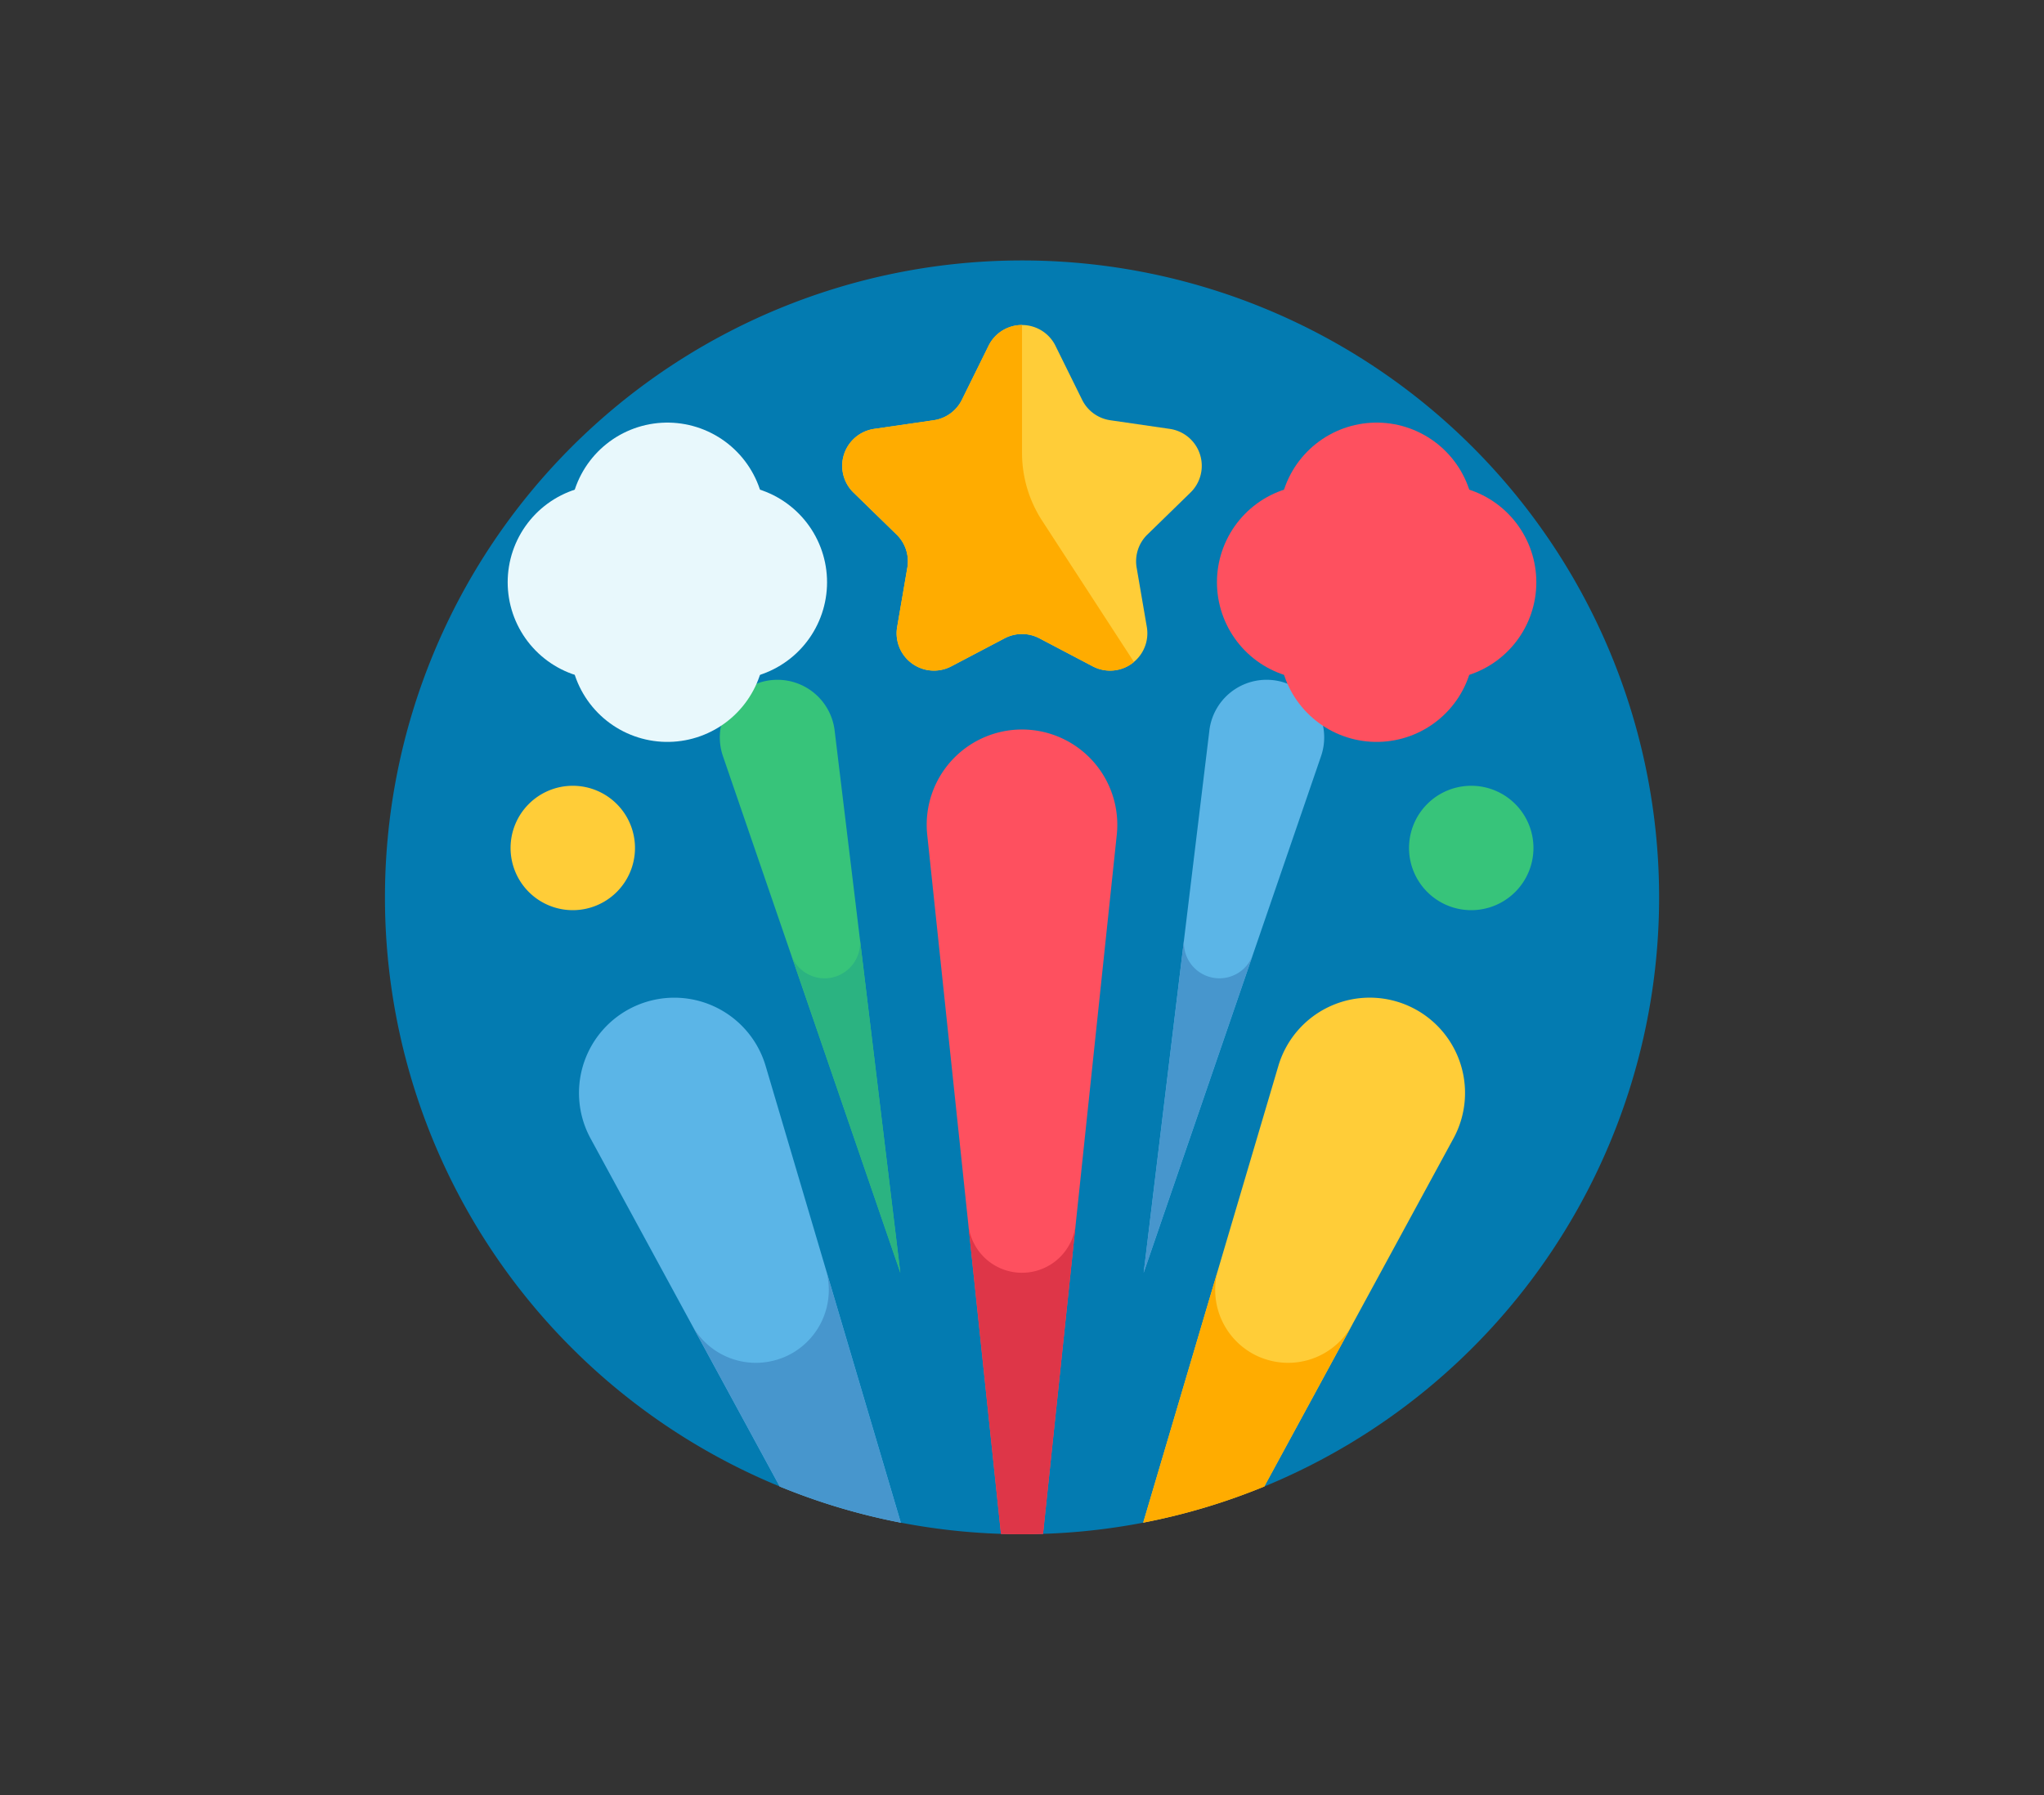 <svg id="event-agencies" xmlns="http://www.w3.org/2000/svg" xmlns:xlink="http://www.w3.org/1999/xlink" width="209.693" height="184.201" viewBox="0 0 209.693 184.201">
  <rect x="0" y="0" width="209.693" height="184.201" fill="#333333" stroke="none"/>
  <defs>
    <clipPath id="clip-path">
      <rect y="5" width="209.693" height="184.201" fill="none"/>
    </clipPath>
    <clipPath id="clip-path-2">
      <path id="path5766" d="M0-682.665H130.709v130.709H0Z" transform="translate(0 682.665)"/>
    </clipPath>
  </defs>
  <g id="ee">
    <g id="Group_11421" data-name="Group 11421" transform="translate(-16.153 -5)">
      <g id="Scroll_Group_1" data-name="Scroll Group 1" transform="translate(16.153 0)" clip-path="url(#clip-path)" style="isolation: isolate">
        <path id="Path_27813" data-name="Path 27813" d="M9.112,12.2Z" transform="translate(23.682 -10.652) rotate(14)" fill="#fff2f2"/>
        <rect id="Rectangle_3771" data-name="Rectangle 3771" width="186" height="161" transform="translate(12 15.801)" fill="none"/>
      </g>
    </g>
  </g>
  <g id="g5760" transform="translate(39.492 709.391)">
    <g id="g5762" transform="translate(0 -682.665)">
      <g id="g5764" transform="translate(0 0)" clip-path="url(#clip-path-2)">
        <g id="g5770">
          <path id="path5772" d="M-275.978,0a65.354,65.354,0,0,0-65.354,65.354,65.371,65.371,0,0,0,40.5,60.456h0l12.422,3.712a65.515,65.515,0,0,0,10.277,1.148h4.316a65.515,65.515,0,0,0,10.278-1.148l12.422-3.712h0a65.371,65.371,0,0,0,40.5-60.456A65.354,65.354,0,0,0-275.978,0" transform="translate(341.332)" fill="#037bb1"/>
        </g>
        <g id="g5774" transform="translate(55.578 48.133)">
          <path id="path5776" d="M-70.475-12.092a9.776,9.776,0,0,0-13.826,0h0A9.776,9.776,0,0,0-87.11-4.154l7.565,71.735c.717.023,1.435.039,2.158.039s1.441-.016,2.158-.039l7.565-71.735A9.776,9.776,0,0,0-70.475-12.092Z" transform="translate(87.164 14.955)" fill="#fe505f"/>
        </g>
        <g id="g5778" transform="translate(59.849 98.925)">
          <path id="path5780" d="M-23.248-20.926a5.536,5.536,0,0,1-5.505-4.955l3.348,31.744c.717.023,1.435.039,2.158.039s1.441-.016,2.158-.039l3.348-31.745a5.536,5.536,0,0,1-5.505,4.955" transform="translate(28.753 25.881)" fill="#de3648"/>
        </g>
        <g id="g5782" transform="translate(19.903 75.65)">
          <path id="path5784" d="M-80.87-29.583A9.776,9.776,0,0,0-86.5-35.841h0a9.776,9.776,0,0,0-12.773,5.291,9.776,9.776,0,0,0,.442,8.409l19.407,35.714a64.853,64.853,0,0,0,12.423,3.712Z" transform="translate(100.021 36.588)" fill="#5bb5e7"/>
        </g>
        <g id="g5786" transform="translate(34.352 43.031)">
          <path id="path5788" d="M-49.741-21.963-43,33.685-61.2-19.332a5.911,5.911,0,0,1,.582-5.058h0a5.911,5.911,0,0,1,8.148-1.871h0a5.912,5.912,0,0,1,2.73,4.3" transform="translate(61.521 27.164)" fill="#37c47a"/>
        </g>
        <g id="g5790" transform="translate(41.658 69.588)">
          <path id="path5792" d="M-29.819,0A3.643,3.643,0,0,1-36.88,1.621l11.216,32.671Z" transform="translate(36.88)" fill="#2bb381"/>
        </g>
        <g id="g5794" transform="translate(77.835 43.031)">
          <path id="path5796" d="M-28.472-21.963l-6.742,55.648,18.2-53.018a5.911,5.911,0,0,0-.582-5.058h0a5.911,5.911,0,0,0-8.148-1.871h0a5.912,5.912,0,0,0-2.73,4.3" transform="translate(35.215 27.164)" fill="#5bb5e7"/>
        </g>
        <g id="g5798" transform="translate(77.835 69.588)">
          <path id="path5800" d="M-17.545,0a3.643,3.643,0,0,0,7.061,1.621L-21.7,34.292Z" transform="translate(21.7)" fill="#4796cd"/>
        </g>
        <g id="g5802" transform="translate(77.789 75.65)">
          <path id="path5804" d="M-136.277-25.5a9.776,9.776,0,0,0-12.773-5.291h0a9.776,9.776,0,0,0-5.634,6.259l-13.865,46.867a64.863,64.863,0,0,0,12.423-3.712l19.407-35.714a9.776,9.776,0,0,0,.442-8.409" transform="translate(168.549 31.534)" fill="#ffcd38"/>
        </g>
        <g id="g5806" transform="translate(77.789 103.521)">
          <path id="path5808" d="M-50.689-38.15A7.482,7.482,0,0,1-55-47.184l-7.692,26A64.835,64.835,0,0,0-50.27-24.894l9.018-16.6a7.482,7.482,0,0,1-9.437,3.34" transform="translate(62.693 47.184)" fill="#ffac00"/>
        </g>
        <g id="g5810" transform="translate(31.479 103.521)">
          <path id="path5812" d="M-39.851-38.15a7.482,7.482,0,0,0,4.311-9.034l7.692,26A64.835,64.835,0,0,1-40.27-24.894l-9.018-16.6a7.482,7.482,0,0,0,9.437,3.34" transform="translate(49.288 47.184)" fill="#4796cd"/>
        </g>
        <g id="g5814" transform="translate(46.904 6.625)">
          <path id="path5816" d="M-92.414-9.014l2.735,5.542A3.83,3.83,0,0,0-86.8-1.378l6.115.889a3.829,3.829,0,0,1,2.122,6.532l-4.425,4.314a3.829,3.829,0,0,0-1.1,3.389l1.045,6.091A3.83,3.83,0,0,1-88.6,23.873L-94.066,21a3.83,3.83,0,0,0-3.564,0l-5.47,2.876a3.83,3.83,0,0,1-5.556-4.037l1.045-6.091a3.829,3.829,0,0,0-1.1-3.389l-4.425-4.314a3.829,3.829,0,0,1,2.122-6.532l6.116-.889a3.83,3.83,0,0,0,2.883-2.095l2.735-5.542a3.829,3.829,0,0,1,6.868,0" transform="translate(114.299 11.149)" fill="#ffcd38"/>
        </g>
        <g id="g5818" transform="translate(12.884 53.907)">
          <path id="path5820" d="M-53.9-26.951a6.382,6.382,0,0,1-6.382,6.382,6.382,6.382,0,0,1-6.382-6.382,6.382,6.382,0,0,1,6.382-6.382A6.382,6.382,0,0,1-53.9-26.951" transform="translate(66.667 33.333)" fill="#ffcd38"/>
        </g>
        <g id="g5822" transform="translate(105.06 53.907)">
          <path id="path5824" d="M0-26.951a6.382,6.382,0,0,0,6.382,6.382,6.382,6.382,0,0,0,6.382-6.382,6.382,6.382,0,0,0-6.382-6.382A6.382,6.382,0,0,0,0-26.951" transform="translate(0 33.333)" fill="#37c47a"/>
        </g>
        <g id="g5826" transform="translate(101.736 26.639)">
          <path id="path5828" d="M0,0V2.006" fill="none" stroke="#fe505f" stroke-linecap="round" stroke-linejoin="round" stroke-miterlimit="10" stroke-width="20"/>
        </g>
        <g id="g5830" transform="translate(101.736 37.399)">
          <path id="path5832" d="M0,0V2.006" fill="none" stroke="#fe505f" stroke-linecap="round" stroke-linejoin="round" stroke-miterlimit="10" stroke-width="20"/>
        </g>
        <g id="g5834" transform="translate(106.113 33.022)">
          <path id="path5836" d="M-8.469,0h-2.006" transform="translate(10.475)" fill="none" stroke="#fe505f" stroke-linecap="round" stroke-linejoin="round" stroke-miterlimit="10" stroke-width="20"/>
        </g>
        <g id="g5838" transform="translate(95.354 33.022)">
          <path id="path5840" d="M-8.469,0h-2.006" transform="translate(10.475)" fill="none" stroke="#fe505f" stroke-linecap="round" stroke-linejoin="round" stroke-miterlimit="10" stroke-width="20"/>
        </g>
        <g id="g5842" transform="translate(28.972 26.639)">
          <path id="path5844" d="M0,0V2.006" fill="none" stroke="#e8f8fc" stroke-linecap="round" stroke-linejoin="round" stroke-miterlimit="10" stroke-width="20"/>
        </g>
        <g id="g5846" transform="translate(28.972 37.399)">
          <path id="path5848" d="M0,0V2.006" fill="none" stroke="#e8f8fc" stroke-linecap="round" stroke-linejoin="round" stroke-miterlimit="10" stroke-width="20"/>
        </g>
        <g id="g5850" transform="translate(22.59 33.022)">
          <path id="path5852" d="M0,0H2.006" fill="none" stroke="#e8f8fc" stroke-linecap="round" stroke-linejoin="round" stroke-miterlimit="10" stroke-width="20"/>
        </g>
        <g id="g5854" transform="translate(33.349 33.022)">
          <path id="path5856" d="M0,0H2.006" fill="none" stroke="#e8f8fc" stroke-linecap="round" stroke-linejoin="round" stroke-miterlimit="10" stroke-width="20"/>
        </g>
        <g id="g5858" transform="translate(46.904 6.625)">
          <path id="path5860" d="M-77.913-55.41V-68.532A3.784,3.784,0,0,0-81.347-66.4l-2.735,5.542a3.83,3.83,0,0,1-2.883,2.095l-6.116.888A3.83,3.83,0,0,0-95.2-51.34l4.425,4.314a3.829,3.829,0,0,1,1.1,3.389l-1.045,6.091a3.83,3.83,0,0,0,5.556,4.037l5.47-2.876a3.83,3.83,0,0,1,3.564,0l5.47,2.876a3.793,3.793,0,0,0,4.232-.446l-9.422-14.5a12.765,12.765,0,0,1-2.061-6.955" transform="translate(96.364 68.532)" fill="#ffac00"/>
        </g>
      </g>
    </g>
  </g>
</svg>
